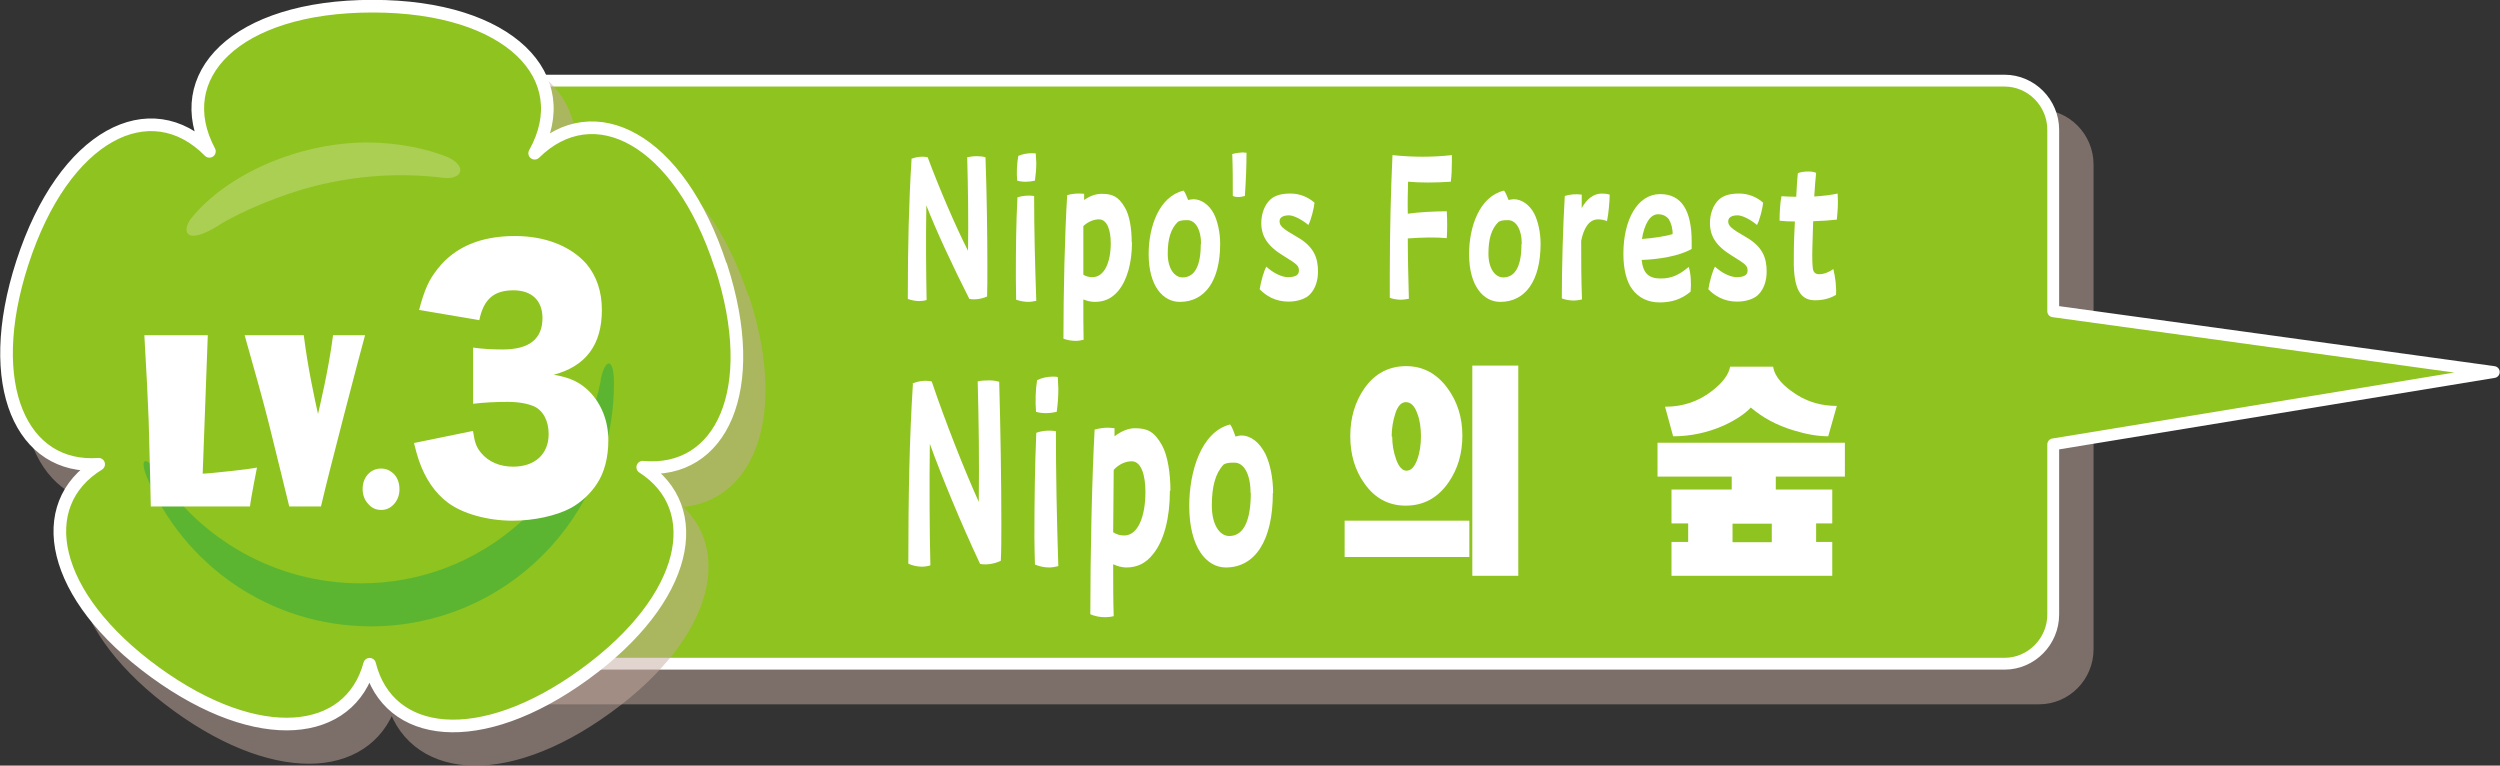 <?xml version="1.0" encoding="UTF-8"?><svg xmlns="http://www.w3.org/2000/svg" xmlns:xlink="http://www.w3.org/1999/xlink" viewBox="0 0 93 28.48"><rect x="0" y="0" width="93" height="28.48" fill="#333333" stroke="none"/><defs><style>.cls-1,.cls-2,.cls-3,.cls-4,.cls-5{fill:none;}.cls-1,.cls-3,.cls-4,.cls-5{stroke-linecap:round;stroke-linejoin:round;}.cls-1,.cls-4{stroke:#c6ac9f;}.cls-1,.cls-5{stroke-width:.47px;}.cls-6{fill:#fff;}.cls-7{clip-path:url(#clippath-1);}.cls-8{isolation:isolate;}.cls-3,.cls-4{stroke-width:.44px;}.cls-3,.cls-5{stroke:#fff;}.cls-9{fill:#aacf52;}.cls-10{fill:#c6ac9f;}.cls-11{clip-path:url(#clippath);}.cls-12{fill:#5cb531;}.cls-13{fill:#8fc31f;}.cls-14{mix-blend-mode:multiply;opacity:.5;}</style><clipPath id="clippath"><rect class="cls-2" x="14.49" y="4.07" width="63.4" height="22.13"/></clipPath><clipPath id="clippath-1"><rect class="cls-2" x=".83" y="1.24" width="27.63" height="27.24"/></clipPath></defs><g class="cls-8"><g id="_レイヤー_2"><g id="_レイヤー_1-2"><g class="cls-14"><g class="cls-11"><path class="cls-10" d="M75.86,4.29H16.52c-1,0-1.81.82-1.81,1.83v18.03c0,1.01.82,1.83,1.81,1.83h59.33c1,0,1.81-.82,1.81-1.83V6.12c0-1.01-.82-1.83-1.81-1.83"/><path class="cls-4" d="M75.86,4.29H16.52c-1,0-1.81.82-1.81,1.83v18.03c0,1.01.82,1.83,1.81,1.83h59.33c1,0,1.81-.82,1.81-1.83V6.12c0-1.01-.82-1.83-1.81-1.83Z"/></g></g><path class="cls-13" d="M74.58,3H15.24c-1,0-1.81.82-1.81,1.83v18.03c0,1.01.82,1.83,1.81,1.83h59.33c1,0,1.81-.83,1.81-1.83v-6.33l16.39-2.69-16.39-2.26v-6.75c0-1.01-.82-1.83-1.81-1.83"/><path class="cls-3" d="M74.58,3H15.24c-1,0-1.81.82-1.81,1.83v18.03c0,1.01.82,1.83,1.81,1.83h59.33c1,0,1.81-.83,1.81-1.83v-6.33l16.39-2.69-16.39-2.26v-6.75c0-1.01-.82-1.83-1.81-1.83Z"/><g class="cls-14"><g class="cls-7"><path class="cls-10" d="M27.63,11.13c-1.55-4.76-4.73-6.35-6.92-4.19,1.58-2.82-.91-5.47-6.02-5.47s-7.56,2.6-6.07,5.4c-2.19-2.22-5.41-.64-6.96,4.15-1.49,4.6,0,7.7,2.84,7.49-2.44,1.5-1.82,4.89,2.1,7.74,3.87,2.81,7.25,2.4,7.98-.3.69,2.76,4.09,3.21,8,.37,3.89-2.82,4.52-6.18,2.16-7.7,2.89.27,4.42-2.85,2.91-7.49"/><path class="cls-1" d="M27.63,11.13c-1.55-4.76-4.73-6.35-6.92-4.19,1.58-2.82-.91-5.47-6.02-5.47s-7.56,2.6-6.07,5.4c-2.19-2.22-5.41-.64-6.96,4.15-1.49,4.6,0,7.7,2.84,7.49-2.44,1.5-1.82,4.89,2.1,7.74,3.87,2.81,7.25,2.4,7.98-.3.69,2.76,4.09,3.21,8,.37,3.89-2.82,4.52-6.18,2.16-7.7,2.89.27,4.42-2.85,2.91-7.49Z"/></g></g><path class="cls-13" d="M26.81,9.89c-1.55-4.76-4.73-6.35-6.92-4.19,1.58-2.82-.91-5.47-6.03-5.47s-7.56,2.61-6.07,5.4c-2.19-2.22-5.41-.64-6.96,4.15-1.49,4.6,0,7.7,2.84,7.49-2.44,1.5-1.82,4.89,2.1,7.74,3.87,2.81,7.25,2.4,7.98-.3.69,2.76,4.09,3.21,8,.37,3.89-2.83,4.52-6.18,2.16-7.7,2.9.27,4.42-2.85,2.91-7.49"/><path class="cls-5" d="M26.81,9.89c-1.55-4.76-4.73-6.35-6.92-4.19,1.58-2.82-.91-5.47-6.03-5.47s-7.56,2.61-6.07,5.4c-2.19-2.22-5.41-.64-6.96,4.15-1.49,4.6,0,7.7,2.84,7.49-2.44,1.5-1.82,4.89,2.1,7.74,3.87,2.81,7.25,2.4,7.98-.3.69,2.76,4.09,3.21,8,.37,3.89-2.83,4.52-6.18,2.16-7.7,2.9.27,4.42-2.85,2.91-7.49Z"/><path class="cls-12" d="M22.35,14.15c-.85,4.26-4.43,7.55-8.92,7.55-3.19,0-5.99-1.65-7.6-4.14-.4-.62-.65-.51-.37.18,1.36,3.27,4.58,5.56,8.34,5.56,4.99,0,9.04-4.05,9.04-9.04,0-1.01-.34-.92-.5-.12"/><path class="cls-9" d="M8.12,8.39c.92-.57,2.41-1.17,3.59-1.47,1.69-.42,3.22-.48,4.65-.32.89.15,1.03-.44.28-.76-.8-.33-1.92-.54-2.97-.54-2.57,0-5.22,1.18-6.54,2.8-.36.43-.31,1.1,1,.29"/><path class="cls-6" d="M9.56,17.39s-.24,1.21-.26,1.45h-3.69c-.01-.65-.04-1.72-.08-3.21-.03-.76-.08-1.82-.16-3.16h2.36l-.19,5.15c.22,0,1.88-.18,2.03-.23"/><path class="cls-6" d="M13.58,12.47c-.19.68-1.34,5.07-1.64,6.37h-1.18c-.15-.63-.41-1.66-.76-3.09-.2-.79-.5-1.88-.9-3.28h2.2c.16,1.27.41,2.38.53,2.93.06-.27.39-1.62.56-2.93h1.18Z"/><path class="cls-6" d="M14.86,18.2c0,.22-.07.4-.2.55-.14.15-.29.22-.48.22-.19,0-.35-.07-.48-.22-.14-.15-.21-.34-.21-.56s.07-.41.2-.55c.13-.14.3-.21.49-.21.18,0,.34.07.48.21.13.14.2.33.2.56"/><path class="cls-6" d="M17.6,16.06c.06.4.12.57.29.78.28.34.7.52,1.2.52.81,0,1.32-.47,1.32-1.21,0-.5-.21-.89-.56-1.04-.24-.1-.56-.16-.97-.16s-.87.02-1.28.07v-2.09c.35.05.7.07,1.1.07.99,0,1.48-.39,1.48-1.17,0-.65-.4-1.03-1.08-1.03-.74,0-1.11.34-1.27,1.11l-2.24-.38c.2-.75.36-1.12.7-1.54.63-.8,1.59-1.21,2.86-1.21,1.13,0,2.07.37,2.66,1.03.38.45.58,1.03.58,1.72,0,1.29-.59,2.09-1.79,2.41.63.11.98.28,1.34.64.44.46.69,1.09.69,1.8,0,.62-.14,1.19-.42,1.61-.23.36-.59.7-.98.91-.54.29-1.38.47-2.16.47-.93,0-1.87-.26-2.42-.68-.48-.36-.84-.9-1.07-1.57-.06-.17-.1-.33-.18-.64l2.2-.45Z"/><path class="cls-6" d="M33.9,5.91c.19-.08.42-.1.61-.06.44,1.18,1.03,2.55,1.5,3.48.02-1.15,0-2.34-.03-3.48.09-.02.22-.04.36-.04.11,0,.22.01.32.04.05,1.35.07,2.95.07,4.1,0,.43,0,.81-.01,1.08-.2.09-.45.13-.66.09-.6-1.18-1.24-2.55-1.6-3.48-.02,1.17-.01,2.56.01,3.52-.09.03-.2.04-.28.04-.12,0-.29-.03-.42-.08,0-1.95.04-3.61.14-5.2"/><path class="cls-6" d="M38.55,11.19c-.1.02-.2.04-.29.04-.15,0-.32-.03-.46-.08,0-.3-.01-.55-.01-.82,0-1.08.01-2.09.06-2.99.19-.06.41-.08.62-.05,0,1.2.03,2.5.08,3.91M38.53,5.72c0,.09.02.23.02.34,0,.21-.02.45-.05.66-.22.05-.45.06-.66,0-.03-.3-.01-.63.04-.92.16-.07.33-.1.5-.1.05,0,.12,0,.16.01"/><path class="cls-6" d="M42.11,9.01c0,.77-.18,1.41-.51,1.81-.26.31-.55.41-.88.41-.15,0-.29-.04-.42-.09,0,.57,0,1.09.01,1.5-.09.02-.19.04-.29.04-.16,0-.32-.03-.46-.08,0-1.74.05-3.94.14-5.34.13-.04.28-.06.41-.06.06,0,.15,0,.22.01,0,.07,0,.15,0,.23.21-.15.43-.23.65-.23.39,0,.62.09.86.5.18.29.26.8.26,1.31M41.32,9.05c0-.48-.13-.89-.44-.89-.18,0-.4.08-.58.25v1.81c.1.06.2.09.34.09.44,0,.68-.55.68-1.26"/><path class="cls-6" d="M45.39,9.07c0,1.38-.57,2.16-1.5,2.16-.62,0-1.16-.58-1.16-1.78,0-1,.38-2.14,1.3-2.36.05.06.11.19.17.35.06-.01.13-.03.19-.03.3,0,.59.21.76.53.14.27.24.69.24,1.13M44.68,9.07c0-.53-.21-.88-.51-.88-.12,0-.24,0-.35.06-.27.26-.38.64-.38,1.19s.25.88.55.88c.5,0,.68-.52.68-1.25"/><path class="cls-6" d="M46.28,5.68s.04,0,.09,0c0,.52-.02.99-.06,1.61-.08.02-.16.04-.24.04-.07,0-.14-.01-.21-.04,0-.53,0-1.06-.02-1.56.15-.04.3-.06.45-.06"/><path class="cls-6" d="M47.11,9.92c.23.22.56.39.8.39.28,0,.41-.08.41-.24,0-.19-.07-.24-.57-.55-.61-.37-.83-.74-.83-1.23,0-.31.11-.67.35-.88.18-.15.41-.21.74-.21s.64.12.89.34c-.02.21-.13.65-.23.83-.22-.19-.54-.36-.72-.36-.22,0-.35.08-.35.22,0,.17.1.27.66.59.61.35.77.76.77,1.28,0,.34-.1.64-.29.84-.15.17-.46.28-.81.28-.49,0-.84-.22-1.07-.46.05-.29.15-.68.26-.86"/><path class="cls-6" d="M52.43,11.11c-.1.02-.23.04-.31.04-.14,0-.31-.03-.42-.07,0-.26,0-.57,0-.86,0-1.62.04-3.14.1-4.45.76.08,1.49.08,2.21,0,0,.08,0,.17,0,.25,0,.23-.01.52-.04.74-.61.04-1.11.04-1.59,0-.01.37-.02.81-.01,1.19.43-.06,1.03-.09,1.45-.09.02.36.02.68,0,1-.38-.04-.92-.03-1.45.01,0,.7.02,1.49.04,2.24"/><path class="cls-6" d="M57.31,9.07c0,1.38-.57,2.16-1.5,2.16-.62,0-1.16-.58-1.16-1.78,0-1,.38-2.14,1.3-2.36.05.06.11.19.17.35.06-.01.13-.03.19-.03.3,0,.59.21.76.53.14.27.24.69.24,1.13M56.61,9.07c0-.53-.21-.88-.51-.88-.12,0-.24,0-.35.06-.27.26-.38.64-.38,1.19s.25.88.55.88c.5,0,.68-.52.68-1.25"/><path class="cls-6" d="M59.77,8.22c-.08-.03-.2-.06-.32-.06-.35,0-.54.35-.63.8,0,.82,0,1.34.03,2.18-.14.03-.22.04-.3.04-.16,0-.33-.03-.45-.08,0-1.13.04-2.63.11-3.81.18-.06.42-.08.63-.05,0,.16,0,.36,0,.5.19-.34.44-.54.75-.54.08,0,.21.01.29.04,0,.23-.04.71-.1.99"/><path class="cls-6" d="M62.93,9.26c-.46.27-1.25.39-1.86.41.05.49.26.69.7.69s.71-.15,1.05-.43c.08.23.1.63.07.92-.35.29-.71.4-1.15.4-.45,0-.79-.18-1.02-.49-.22-.29-.33-.76-.33-1.32,0-1.26.52-2.22,1.37-2.22.8,0,1.17.62,1.17,1.77,0,.09,0,.21,0,.27M62.1,8.18c-.1-.14-.24-.21-.42-.21-.3,0-.51.37-.6.92.41-.03.88-.1,1.14-.18.01-.18-.05-.41-.13-.53"/><path class="cls-6" d="M63.8,9.92c.23.22.56.39.8.39.28,0,.41-.08.41-.24,0-.19-.07-.24-.57-.55-.61-.37-.83-.74-.83-1.23,0-.31.11-.67.35-.88.18-.15.41-.21.74-.21s.64.12.89.34c-.02.21-.13.65-.23.83-.22-.19-.54-.36-.72-.36-.22,0-.35.08-.35.22,0,.17.1.27.66.59.61.35.77.76.77,1.28,0,.34-.1.64-.29.84-.15.17-.46.28-.81.28-.49,0-.84-.22-1.07-.46.05-.29.15-.68.26-.86"/><path class="cls-6" d="M67.42,9.22c-.01.41,0,.64.02.78.02.14.11.2.22.2.21,0,.38-.08.54-.19.07.27.12.67.1.96-.24.14-.48.2-.79.2-.63,0-.81-.59-.78-1.7,0-.42.02-.84.04-1.23-.22,0-.42-.01-.57-.03,0-.29.02-.66.07-.91.18.01.37.02.55.02.02-.4.04-.71.06-.88.11-.04.25-.06.38-.06.11,0,.21.01.3.05-.02.2-.05.52-.07.88.34-.02.64-.06.87-.11,0,.07.01.19.01.32,0,.22-.02.47-.04.65-.25.03-.56.05-.88.06l-.03.98Z"/><path class="cls-6" d="M33.94,14.27c.22-.1.49-.13.72-.08.51,1.51,1.21,3.28,1.75,4.48.02-1.48,0-3.01-.04-4.48.1-.03.26-.04.43-.04.13,0,.26.02.37.05.05,1.74.08,3.79.08,5.27,0,.56,0,1.04-.02,1.39-.24.12-.53.16-.77.12-.71-1.51-1.44-3.28-1.87-4.47-.02,1.5-.01,3.29.02,4.52-.11.04-.23.05-.33.05-.14,0-.34-.04-.49-.11,0-2.51.04-4.64.17-6.69"/><path class="cls-6" d="M39.37,21.06c-.11.03-.24.05-.34.05-.18,0-.37-.04-.53-.11-.01-.39-.02-.71-.02-1.05,0-1.4.02-2.68.07-3.85.22-.08.48-.1.73-.06,0,1.54.03,3.21.09,5.02M39.35,14.03c0,.12.02.3.02.44,0,.27-.02.58-.06.85-.26.06-.53.07-.77,0-.03-.39-.02-.81.04-1.18.19-.09.39-.13.59-.13.05,0,.14,0,.18.02"/><path class="cls-6" d="M43.52,18.26c0,.99-.21,1.82-.6,2.32-.3.4-.65.53-1.02.53-.17,0-.34-.05-.49-.12,0,.73,0,1.4.02,1.93-.11.03-.22.04-.33.04-.19,0-.38-.04-.54-.11,0-2.23.06-5.06.16-6.87.15-.04.33-.07.48-.07.08,0,.18.01.26.02,0,.09,0,.2,0,.3.25-.19.51-.3.76-.3.46,0,.72.12,1.01.64.21.38.31,1.04.31,1.68M42.61,18.3c0-.61-.15-1.14-.51-1.14-.22,0-.47.1-.67.32l-.02,2.32c.13.08.25.12.41.12.51,0,.79-.7.79-1.62"/><path class="cls-6" d="M47.35,18.34c0,1.77-.66,2.77-1.75,2.77-.72,0-1.36-.75-1.36-2.29,0-1.29.45-2.76,1.52-3.03.06.07.13.24.2.45.07-.02.15-.04.22-.04.36,0,.68.27.89.68.17.34.29.89.29,1.46M46.52,18.33c0-.68-.24-1.12-.6-1.12-.14,0-.28,0-.4.07-.31.33-.44.82-.44,1.53s.29,1.13.65,1.13c.58,0,.8-.67.8-1.6"/><path class="cls-6" d="M54.66,20.72h-4.64v-1.35h4.64v1.35ZM52.31,13.62c.62,0,1.13.27,1.53.81.37.5.56,1.09.56,1.77s-.17,1.24-.51,1.74c-.4.58-.93.87-1.6.87-.63,0-1.14-.27-1.53-.82-.36-.5-.53-1.09-.53-1.77s.18-1.28.53-1.78c.39-.55.91-.82,1.55-.82M51.79,16.24c0,.3.05.58.15.86.1.27.23.41.38.41.17,0,.3-.14.4-.41.1-.27.14-.57.14-.87s-.04-.6-.13-.83c-.1-.29-.24-.44-.43-.44-.17,0-.3.14-.39.41-.09.27-.14.57-.14.87M54.77,13.6h1.71v7.82h-1.71v-7.82Z"/><path class="cls-6" d="M68.16,19.47h-.6v.69h.6v1.26h-5.98v-1.26h.62v-.69h-.62v-1.26h2.24v-.48h-2.76v-1.26h6.97v1.26h-2.57v.48h2.1v1.26ZM61.95,15.13c.66,0,1.24-.2,1.74-.59.4-.31.62-.61.67-.9h1.6c.06.38.37.73.92,1.07.43.26.91.39,1.45.39l-.32,1.13c-.38,0-.8-.07-1.29-.22-.63-.19-1.16-.48-1.59-.85-.21.23-.55.46-1.03.68-.6.26-1.22.39-1.86.39l-.3-1.1ZM64.45,20.17h1.46v-.69h-1.46v.69Z"/></g></g></g></svg>